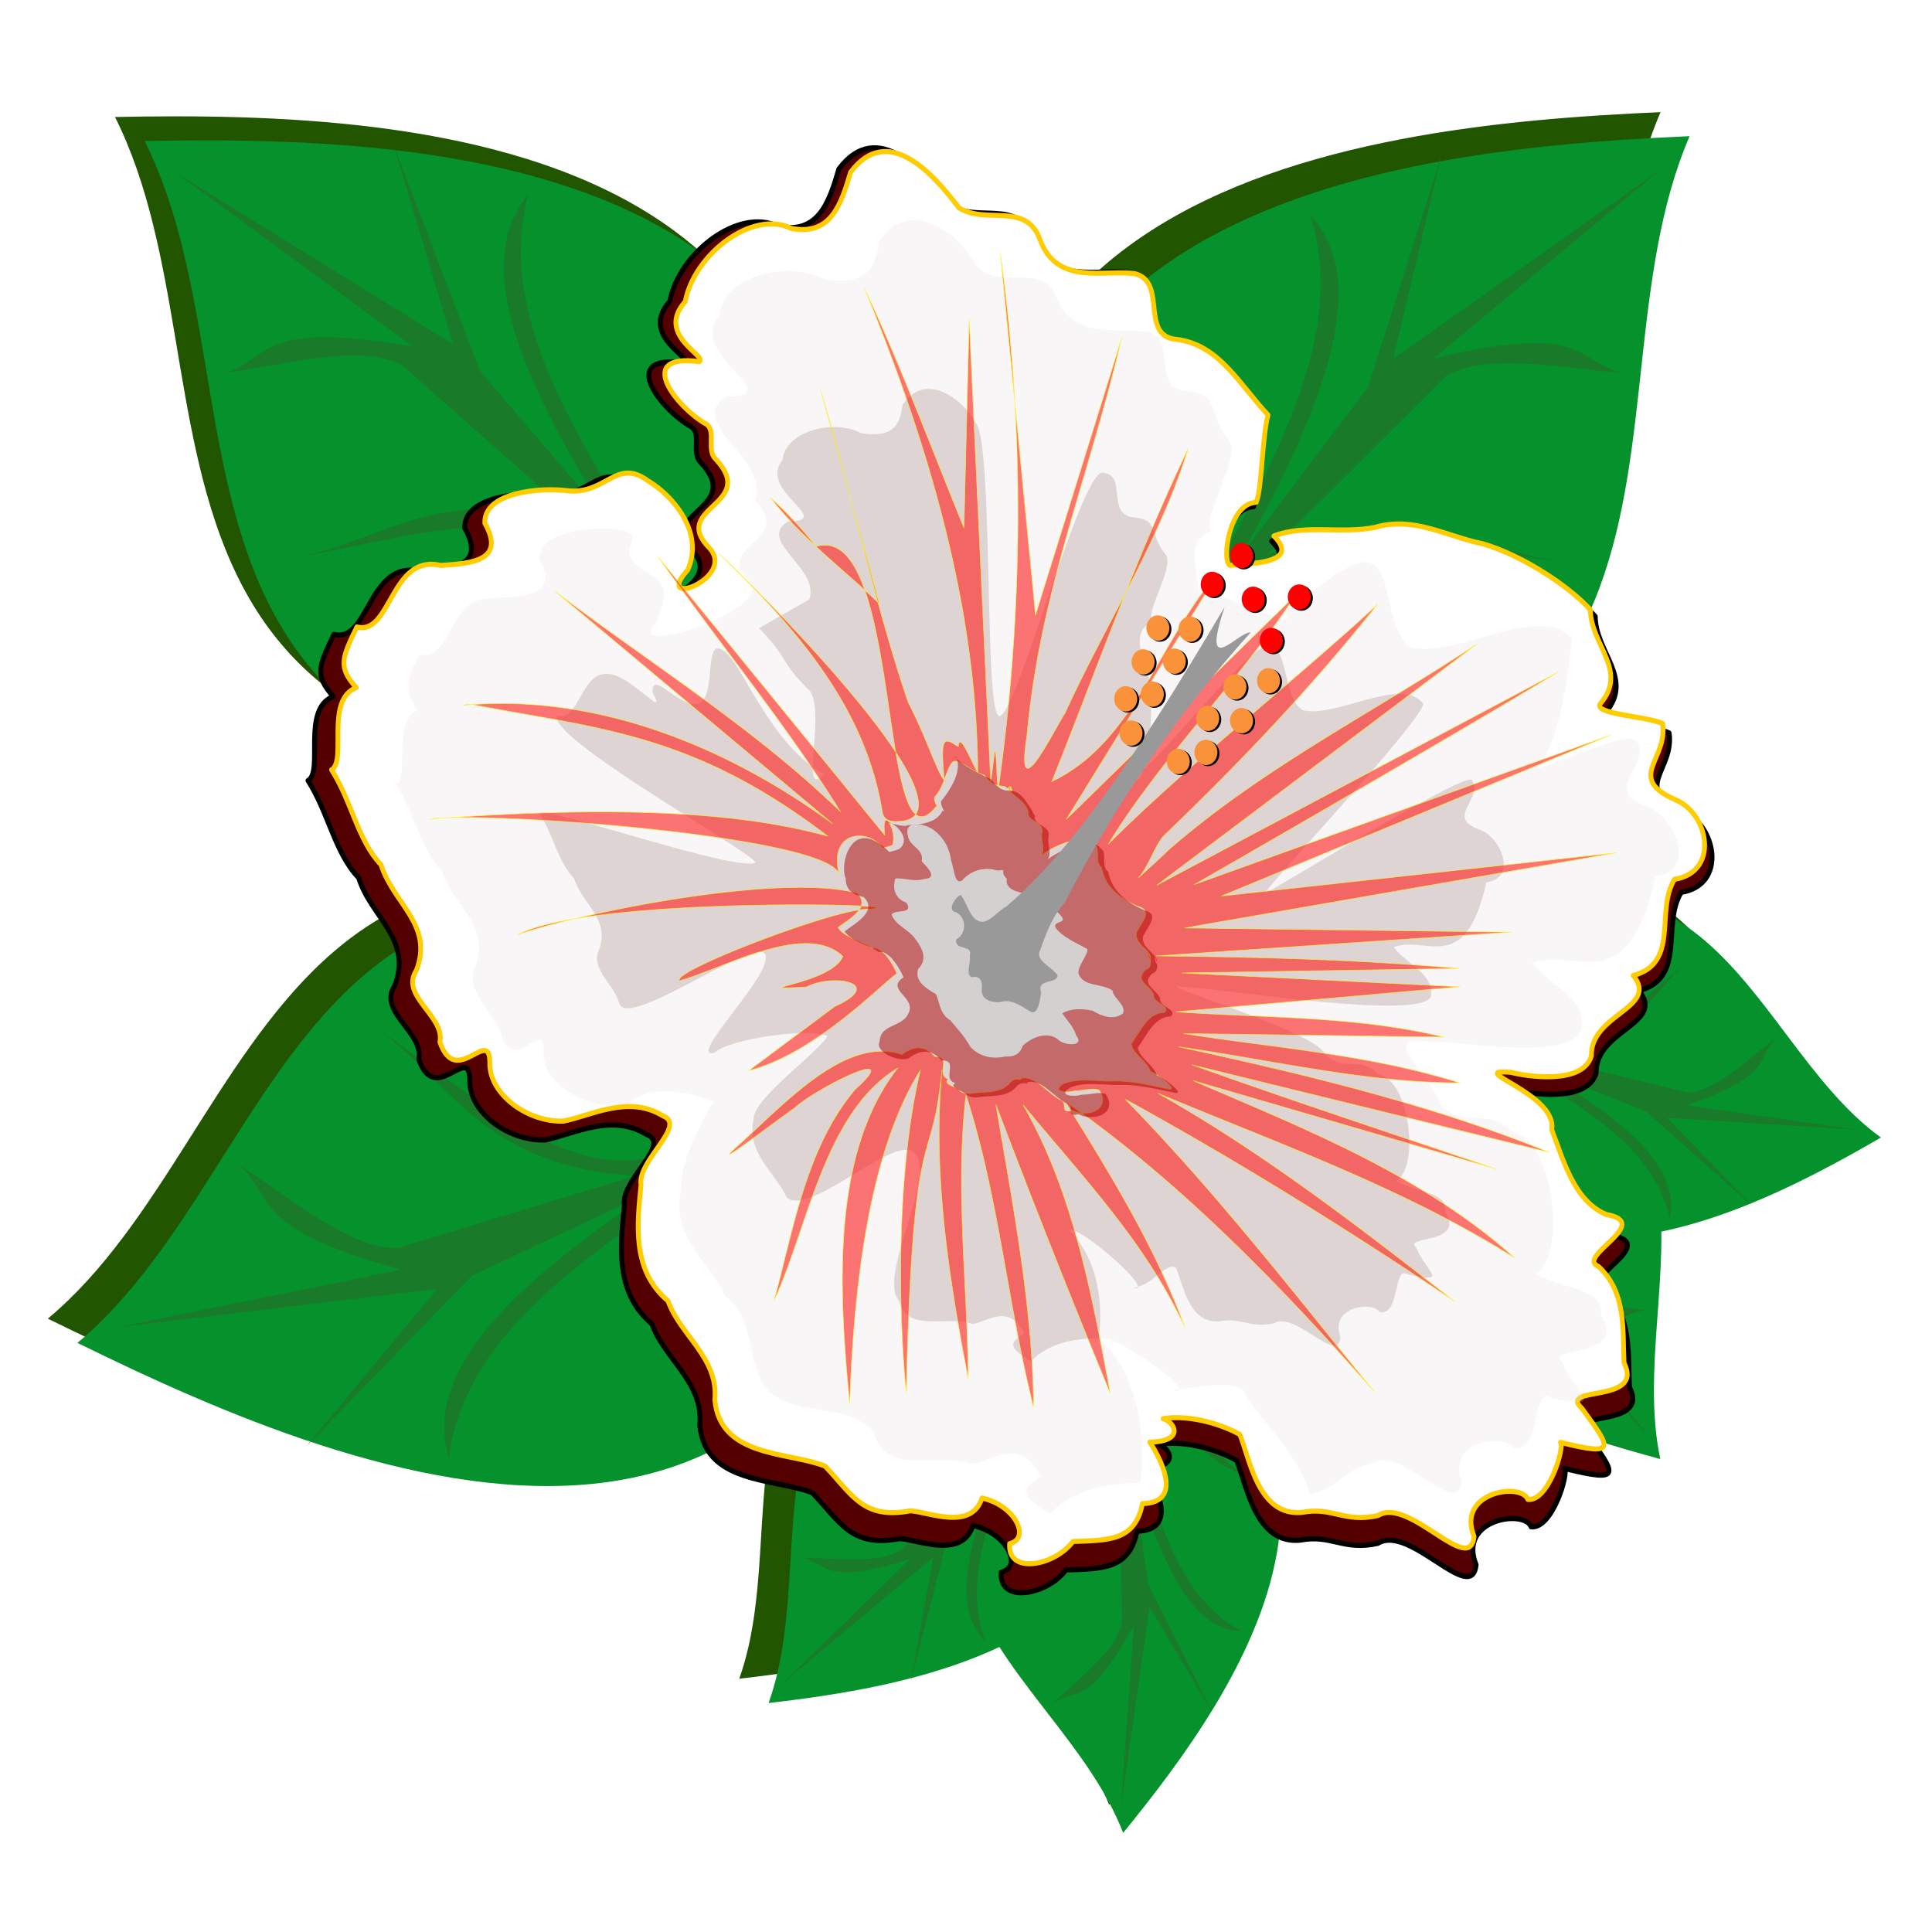 <?xml version="1.0"?>
<svg xmlns="http://www.w3.org/2000/svg" width="300" height="300" viewBox="0 0 300 300">
  <defs>
    <filter id="h" x="-.012" width="1.024" y="-.012" height="1.024" color-interpolation-filters="sRGB">
      <feGaussianBlur stdDeviation=".188"/>
    </filter>
    <filter id="g" x="-.025" width="1.05" y="-.023" height="1.046" color-interpolation-filters="sRGB">
      <feGaussianBlur stdDeviation=".56"/>
    </filter>
    <filter id="j" x="-.012" width="1.025" y="-.012" height="1.024" color-interpolation-filters="sRGB">
      <feGaussianBlur stdDeviation=".315"/>
    </filter>
    <filter id="e" x="-.012" width="1.023" y="-.012" height="1.025" color-interpolation-filters="sRGB">
      <feGaussianBlur stdDeviation=".954"/>
    </filter>
    <filter id="c" x="-.024" width="1.047" y="-.024" height="1.049" color-interpolation-filters="sRGB">
      <feGaussianBlur stdDeviation="2.099"/>
    </filter>
    <filter id="d" x="-.036" width="1.071" y="-.036" height="1.073" color-interpolation-filters="sRGB">
      <feGaussianBlur stdDeviation="2.367"/>
    </filter>
    <filter id="f" x="-.038" width="1.075" y="-.034" height="1.069" color-interpolation-filters="sRGB">
      <feGaussianBlur stdDeviation=".84"/>
    </filter>
    <filter id="a" x="-.011" width="1.023" y="-.013" height="1.026" color-interpolation-filters="sRGB">
      <feGaussianBlur stdDeviation="1.42"/>
    </filter>
    <filter id="b" x="-.024" width="1.047" y="-.024" height="1.049" color-interpolation-filters="sRGB">
      <feGaussianBlur stdDeviation="2.259"/>
    </filter>
    <filter id="i" x="-.025" width="1.05" y="-.023" height="1.046" color-interpolation-filters="sRGB">
      <feGaussianBlur stdDeviation=".349"/>
    </filter>
  </defs>
  <g transform="matrix(.93 0 0 .985 185.363 -771.286)" fill="#250" filter="url(#a)">
    <path d="M-19.05 977.164c-.51.036-.996.082-1.495.123l-.146-.069-.078.086c-65.968 5.442-45.022 43.78-55.12 70.367 12.193-1.316 28.02-3.625 40.79-9.88 6.707 10.032 16.486 18.807 20.96 29.755 19.339-22.39 50.236-63.434-4.503-89.375-.138-.337-.266-.667-.409-1.007zM59.598 920.132c-9.323.135-21.087 3.84-36.66 13.118a110.1 110.1 0 00.81 3.472c-26.088 49.914 21.25 65.36 49.301 72.496-2.559-11.37.326-23.96.18-35.87 13.256-2.577 26.538-9.248 36.67-14.805-17.405-11.871-24.526-38.784-50.301-38.41z" fill-rule="evenodd"/>
    <path d="M-48.216 940.311c-105.61-53.438-105.74 21.193-143.117 50.598 47.082 21.848 131.421 54.548 143.117-50.598zM-26.085 911.256c118.358-.887 84.28-67.283 104.03-110.546-51.86 2.151-141.807 11.726-104.03 110.546zM-69.579 905.516c-118.193 6.285-88.2-62.053-110.536-104.04 51.895-.995 142.258 3.113 110.536 104.04z" fill-rule="evenodd"/>
  </g>
  <g fill-rule="evenodd">
    <path d="M168.308 195.621c-43.148 49.29-3.997 62.826 6.092 88.987 18.2-22.33 47.421-63.492-6.092-88.987z" fill="#05912c"/>
    <path d="M170.877 197.295c7.401 12.716 14.764 26.92 22.37 31.734-9.333-3.086-15.339-15.079-21.234-27.366l3.207 19.031c4.07 13.136 7.299 27.35 17.562 32.567-8.247-.027-13.104-12.102-17.251-26.699l2.736 19.367 10.113 20.207-9.86-16.581-4.451 30.874 1.997-28.063c-7.205 13.155-8.84 9.522-12.544 12.123 4.25-4.089 9.697-8.059 10.68-12.471l-.3-24.144c-4.604 14.284-12.248 14.356-18.67 20.134 7.757-7.045 17.619-13.479 17.513-22.813l-2.166-20.837c-.677 21.525-10.453 19.225-16.006 27.982 5.793-8.874 13.403-14.337 15.771-29.642z" fill="#197a2a"/>
    <path d="M172.188 194.981c-63.28 4.837-43.373 43.04-52.841 69.46 27.683-3.166 75.548-12.13 52.84-69.46z" fill="#05912c"/>
    <path d="M172.989 198.062c-2.777 14.648-6.54 30.356-4.079 39.375-4.836-9.004-1.505-22.114 2.097-35.36l-9.909 16.232c-5.482 12.547-12.274 25.272-8.129 36.507-6.012-5.983-1.788-18.322 4.578-31.992l-10.469 16.136-5.617 22.086 3.467-19.252-23.132 19.353 19.528-19.072c-13.737 4.408-12.594.57-16.976-.207 5.74.085 12.278 1.12 15.838-1.395l15.325-17.868c-12.562 7.114-18.197 1.64-26.613 1.22 10.208.459 21.56 2.885 27.493-4.015l11.832-16.8c-14.354 15.247-20.02 6.497-29.718 8.884 9.949-2.298 19.03-.79 30.616-10.267z" fill="#197a2a"/>
    <path d="M214.75 149.89c62.002 14.255 37.204 49.097 43.059 76.67-26.984-7.276-73.176-23.31-43.06-76.67z" fill="#05912c"/>
    <path d="M213.546 152.82c.798 14.917 2.43 31.03-1.207 39.59 5.987-8.19 4.436-21.667 2.635-35.319l7.647 17.552c3.756 13.241 8.784 26.855 3.185 37.357 6.748-5.023 4.21-17.87-.27-32.356l8.214 17.54 2.619 22.705-.869-19.577 20.323 22.62-16.792-21.803c13.012 6.419 12.392 2.447 16.834 2.334-5.695-.774-12.304-.728-15.494-3.75l-12.792-19.982c11.49 8.922 17.797 4.346 26.185 5.19-10.167-1.074-21.729-.369-26.683-8.088l-9.476-18.402c12.18 17.242 18.954 9.427 28.237 13.24-9.543-3.762-18.734-3.628-28.941-14.743z" fill="#197a2a"/>
    <g>
      <path d="M211.222 151.718c54.506-34.409 58.81 8.993 80.843 24.918-24.411 14.19-68.505 35.867-80.843-24.918z" fill="#05912c"/>
      <path d="M212.229 154.73c10.187 10.329 21.755 20.928 24.608 29.817-.897-10.317-10.708-19.048-20.815-27.727l16.892 7.303c11.271 6.965 23.713 13.282 26.38 25.008 1.7-8.552-8.427-16.11-21.03-23.46l17.3 6.885 16.532 14.705-13.24-13.684 29.422 1.842-26.314-3.798c13.646-4.716 10.635-7.17 13.81-10.465-4.662 3.551-9.464 8.364-13.742 8.46l-22.217-5.358c14.144-1.785 15.809-9.69 22.484-15.139-8.124 6.567-16.123 15.441-24.714 13.38l-18.776-6.601c20.005 3.798 19.927-6.813 29.168-10.737-9.4 4.149-16.032 10.893-30.65 10.147z" fill="#197a2a"/>
    </g>
    <g>
      <path d="M145.073 158.675c-98.181-52.646-98.301 20.878-133.05 49.847 43.771 21.524 122.177 53.739 133.05-49.847z" fill="#05912c"/>
      <path d="M143.863 163.847c-15.576 18.39-33.45 37.37-36.818 52.618-.187-17.464 15.015-33.126 30.727-48.728l-27.452 13.946c-17.972 12.829-38.037 24.681-40.623 44.693-4.299-14.239 11.633-27.956 31.8-41.563l-28.213 13.281-25.618 26.38 20.2-24.34-49.617 5.97 44.02-8.961c-23.935-6.614-19.232-11.042-25.164-16.281 8.498 5.526 17.442 13.166 24.716 12.912l36.811-11.192c-24.294-1.627-28.428-14.781-40.656-23.308 14.872 10.27 29.913 24.437 44.15 20.13l30.765-12.95c-33.315 8.348-34.939-9.533-51.27-15.242 16.637 6.072 29.007 16.785 53.689 14.104z" fill="#197a2a"/>
    </g>
    <g>
      <path d="M165.648 130.05c110.03-.873 78.35-66.284 96.712-108.905-48.212 2.119-131.832 11.551-96.712 108.905z" fill="#05912c"/>
      <path d="M164.487 124.865c5.895-23.908 13.576-49.457 9.977-64.646 7.717 15.432.975 36.735-6.245 58.232l18.372-25.725c10.428-20.13 23.14-40.406 16.786-59.45 9.977 10.57 1.746 30.497-10.297 52.384l19.336-25.503 11.367-35.886-7.432 31.442 41.522-29.396-35.254 29.337c24.133-5.741 21.868.477 29.406 2.255-9.943-.787-21.197-3.235-27.552.523l-27.882 27.82c22.298-10.349 31.66-.664 46.215.978-17.658-1.907-37.153-7.198-47.946 3.544l-21.748 26.447c26.004-23.595 35.178-8.49 52.162-11.344-17.412 2.68-33.04-.836-53.82 13.53z" fill="#197a2a"/>
    </g>
    <g>
      <path d="M125.213 124.396C15.334 130.588 43.218 63.263 22.453 21.899c48.244-.98 132.25 3.067 102.76 102.497z" fill="#05912c"/>
      <path d="M126.076 119.146c-7.251-23.486-16.379-48.495-13.655-63.888-6.82 15.9 1.127 36.73 9.563 57.724l-19.81-24.498C90.616 69.062 76.769 49.638 82.022 30.222c-9.354 11.19 0 30.553 13.273 51.626L74.536 57.633l-13.398-35.09 9.216 30.907-43.126-26.676 36.866 27.02c-24.418-4.182-21.8 1.88-29.223 4.138 9.88-1.424 20.972-4.59 27.531-1.247l29.42 25.98c-22.847-8.899-31.638 1.37-46.073 3.943 17.517-3.038 36.674-9.57 48.06.458l23.22 25.003c-27.305-21.883-35.598-6.216-52.715-7.974 17.534 1.557 32.932-2.956 54.495 10.05z" fill="#197a2a"/>
    </g>
  </g>
  <path transform="matrix(.951 0 0 1.008 184.165 -779.12)" d="M-79.26 844.154c7.318 7.322-7.886 7.626-.871 14.186 4.16 4.773-9.642 9.489-3.765 3.329 2.804-5.838-2.391-11.7-6.682-14.082-5.288-3.637-6.96 2.316-13.483 1.592-4.291-.52-13.924.165-13.702 5.138 3.597 5.991-2.454 6.36-7.395 6.647-8.323-1.855-8.262 11.13-13.973 9.697-2.456 4.848-3.228 6.3-.1 9.564-5.266 1.944-1.52 11.509-4.133 12.96 3.34 4.906 4.377 11.152 8.265 14.962 2.025 6.13 8.832 9.407 5.882 16.666-2.784 4.002 4.807 7.176 3.934 11.278 2.691 7.397 8.353-2.623 8.332 3.294-.141 4.866 6.283 9.378 12.334 9.155 4.846-.95 10.847-4.147 16.57-.832 4.116 1.508-4.302 7.015-3.66 10.882-.65 6.205-1.608 13.446 4.5 18.29 2.01 5.4 8.475 8.97 7.811 15.582.833 9.1 12.273 8.154 18.398 10.447 4.569 4.527 6.355 8.465 14.278 7.035 3.213.242 10.16 3.142 11.93-2.001 5.427 1.062 8.247 6.335 4.612 7.19-.42 5.006 7.65 3.424 10.56-.348 5.786-.232 10.363.03 11.617-5.978 6.27-.127 3.827-5.895 1.235-9.679 5.792-.131 4.292-3.09 2.222-3.708 4.782-.726 10.357 1.14 12.805 2.496 1.714 4.02 3.107 12.908 10.356 12.273 5.13-.94 7.047 1.696 12.721.486 5.124-3.054 15.336 9.683 16.03 3.312-3.014-7.025 7.869-8.596 8.97-5.856 3.479.392 6.192-8.265 5.461-8.988 9.56 2.238 8.49 1.006 3.603-5.332-4.23-3.718 10.492-.669 7.006-7.204-.257-4.98.476-11.101-4.275-15.198-3.91-1.523 9.276-6.815 1.357-8.176-5.509-2.084-7.333-9.017-9.146-13.378 1.022-5.693-14.88-9.65-6.778-9.032 2.483.62 11.984 2.038 13.403-2.594-.177-6.616 11.423-7.596 6.981-12.676 7.838-1.953 3.641-10.135 6.906-15.164 7.596-1.13 5.755-10.519-.008-12.603-8.089-3.44-1.073-6.276-1.972-11.94-2.562-1.163-11.994-1.498-10.34-3.2 4.629-5.179-1.678-9.256-1.717-14.733-3.647-3.825-11.542-8.649-17.956-10.399-6.11-1.153-11.47-4.385-17.999-2.581-5.602 1.068-11.706-.53-16.885 1.362 4.472 4.239-3.566 4.346-7.335 4.624-1.406-.587-.226-9.791 4.386-9.932.96-2.05.946-10.032 1.974-13.772-4.725-4.77-8.106-11.002-15.135-11.886-6.46-.448-1.517-9.06-7.114-10.368-5.078-.716-12.996 1.98-15.838-5.426-2.32-5.974-9.006-2.26-13.508-4.96-4.123-5.118-11.786-13.547-18.096-5.598-1.613 5.198-3.344 10.032-9.873 8.862-6.541-3.051-16.289 4.159-17.724 11.513-5.078 5.386 3.924 8.658 2.314 9.481-10.978-1.38-3.712 7.293 1.265 9.892 1.578 1.137-.069 4.021 1.446 5.429z" fill="#500" fill-rule="evenodd" stroke="#000" stroke-width=".8" stroke-linecap="round" stroke-linejoin="round" filter="url(#b)"/>
  <path d="M16.622 860.489c6.705 7.887-8.474 6.968-2.01 14.07 3.763 5.092-10.373 8.683-4.02 3.015 3.264-5.593-1.443-11.854-5.528-14.573-4.98-4.05-7.125 1.75-13.568.503-4.235-.864-13.892-.955-14.07 4.02 3.103 6.26-2.957 6.14-7.906 6.03-8.147-2.518-9.13 10.43-14.707 8.543-2.838 4.634-3.725 6.02-.87 9.524-5.405 1.515-2.439 11.35-5.16 12.586 2.934 5.159 3.466 11.469 7.035 15.578 1.525 6.273 8.047 10.087 4.522 17.086-3.096 3.765 4.215 7.538 3.016 11.558 2.087 7.589 8.536-1.944 8.04 3.953-.532 4.839 5.508 9.852 11.558 10.117 4.906-.558 11.144-3.262 16.582.502 3.982 1.834-4.852 6.647-4.522 10.553-1.147 6.133-2.684 13.273 3.015 18.593 1.568 5.543 7.726 9.622 6.533 16.159.098 9.138 11.577 9.115 17.498 11.893 4.19 4.88 5.654 8.948 13.666 8.16 3.184.5 9.875 3.949 12.052-1.036 5.325 1.495 7.712 6.978 4.02 7.538-.82 4.956 7.35 4.028 10.553.502 5.786.234 10.327.863 12.06-5.025 6.26.378 4.289-5.568 2.01-9.548 5.783.335 4.526-2.735 2.512-3.517 4.826-.34 10.232 1.97 12.563 3.517 1.385 4.145 2.06 13.116 9.336 13.066 5.19-.525 6.888 2.257 12.64 1.507 5.354-2.632 14.509 10.885 15.713 4.59-2.44-7.244 8.534-7.935 9.412-5.115 3.436.67 6.836-7.74 6.166-8.52 9.348 3 8.382 1.685 4.02-5.025-3.918-4.046 10.511.176 7.562-6.618.144-4.985 1.367-11.027-3.04-15.493-3.775-1.832 9.794-6.047 2.01-8.04-5.323-2.52-6.584-9.577-8.04-14.07 1.476-5.592-14.057-10.815-6.03-9.548 2.425.818 11.78 2.995 13.568-1.507.355-6.609 11.996-6.654 7.978-12.075 7.97-1.316 4.444-9.81 8.102-14.559 7.663-.515 6.582-10.022 1.005-12.562-7.786-4.08-.565-6.343-1.005-12.06-2.46-1.366-11.835-2.458-10.05-4.02 5.03-4.791-.928-9.363-.526-14.825-3.328-4.105-10.81-9.549-17.062-11.809-5.997-1.64-11.08-5.293-17.733-4.02-5.67.614-11.626-1.47-16.94 0 4.116 4.585-3.904 4.045-7.683 4.02-1.354-.699.561-9.778 5.17-9.548 1.121-1.966 1.75-9.923 3.075-13.568-4.327-5.134-7.196-11.618-14.13-13.065-6.403-.965-.784-9.153-6.258-10.906-5.004-1.122-13.113.929-15.35-6.682-1.833-6.142-8.796-2.976-13.066-6.03-3.698-5.433-10.658-14.45-17.587-7.035-2.026 5.051-4.14 9.73-10.553 8.04-6.276-3.567-16.571 2.836-18.593 10.05-5.495 4.96 3.216 8.946 1.544 9.637-10.832-2.257-4.286 6.97.466 9.961 1.481 1.26-.392 4.003 1.005 5.528z" fill="#fff" fill-rule="evenodd" stroke="#fc0" stroke-width=".8" stroke-linecap="round" stroke-linejoin="round" transform="matrix(.927 -.079 .075 .982 31.146 -772.437)"/>
  <path d="M22.683 867.532c6.26 7.194-7.912 6.355-1.877 12.833 3.513 4.644-22.205 10.374-16.274 5.205 3.048-5.101 2.09-6.393-1.724-8.872-4.65-3.695 2.434-5.278-3.584-6.416-3.953-.783-12.974-.874-13.137 3.667 3.231 6.827-4.757 5.29-9.853 5.5-5.41-.194-6.75 9.681-11.26 7.79-3.153 4.184-2.724 5.83-1.145 8.76-4.447 1.774-2.085 10.24-4.486 11.407 2.74 4.704 3.24 10.458 6.569 14.207 1.424 5.721 7.513 9.2 4.222 15.583-2.118 3.673 3.103 7.68 3.712 11.471 1.792 5.699 7.671-3.3 6.61 3.195-.228 4.772 7.186 9.77 13.607 8.708 3.054-2.584 10.066-1.297 14.075.916-2.612 3.47-6.575 9.462-6.568 13.75-2.198 6.84 3.787 11.255 6.099 16.957 5.064 4.214 2.254 11.251 6.082 15.6 4.988 4.63 12.562 2.376 16.908 7.774 1.27 7.162 10.567 3.89 15.835 6.248 2.956.112 8.32-4.045 11.377 2.918-4.092 1.934-3.187 2.844.939 5.958 4.446-3.576 9.684-4.001 15.483-3.666 1.303-5.8 1.75-16.078-4.861-23.144 2.507-.918 16.678 10.801 11.514 9.092 4.645-.367 9.384-.742 11.645.761 1.282 3.792 8.516 10.577 9.824 17.364 4.844-.439 5.503-3.352 10.953-4.073 4.867-2.246 13.53 10.122 14.411 4.06-1.954-6.714 8.012-6.915 9.121-4.467 4.582 1.025 3.782-9.77 6.835-7.401 9.346 2.615 4.14-.03 2.342-5.483-2.89-2.743 11.05.306 7.038-6.875.996-4.227-5.703-4.342-10.36-7.366 5.38-2.202 4.882-20.673-1.986-22.489-3.938-4.61-7.722-.917-11.702-5.337-1.202-4.797-9.962-12.223-.895-10.016 5.488.246 23.309 5.17 25.412-.165 1.143-4.632-4.979-7.134-7.403-10.917 7.64-1.895 15.317 7.52 21.59-11.88 7.141-.343 3.921-9.237-.57-11.107-7.712-3.276 1.592-6.35-.949-10.552-1.815-1.838-19.875 4.867-16.312 2.515 3.97-4.274 6.279-15.778 6.9-19.298-4.456-6.312-19.603 1.571-26.818-.798-4.413-2.974-1.749-14.29-7-14.042-4.86.52-9.377 5.273-13.988 6.628 3.967 4.416-10.198-4.237-13.756-4.19.388-2.836-1.81-8.412 3.02-9.379-1.768-2.031 5.721-10.959 4.107-13.88-3.667-4.82-.527-7.567-7-8.511-5.377-1.457-.27-8.866-5.57-9.797-5.186-1.067-12.6.245-14.604-7.161-2.257-5.04-9.272-1.254-12.691-5.462-2.597-5.582-10.512-11.8-15.929-5.08-1.13 5.453-3.835 6.35-9.586 5.157-5.392-3.41-16.74-2.066-17.894 4.224-6.171 5.868 10.866 13.674.11 12.914-7.227 3.546 6.484 10.419 3.442 16.662z" opacity=".5" fill="#e3dbdb" fill-rule="evenodd" filter="url(#c)" transform="matrix(.927 -.079 .075 .982 31.146 -772.437)"/>
  <path d="M21.742 887.674c4.707 5.409 3.011 5.546 7.55 10.417 2.641 3.492-3.128 17.273 1.332 13.386-8.717-5.628-12.253-18.887-15.121-20.752-3.497-2.778-1.242 8.833-5.767 7.977-2.972-.588-6.426-5.777-6.55-2.363 2.43 5.133-3.832-3.702-7.664-3.545-4.067-.146-5.075 7.279-8.466 5.858-2.371 3.145 29.954 23.584 31.14 25.787-3.342 1.334-33.569-11.502-35.374-10.625 2.06 3.537 2.436 7.864 4.94 10.683 1.07 4.301 5.648 6.917 3.174 11.716-1.593 2.762 2.333 5.774 2.79 8.626 1.348 4.284 25.738-10.162 24.94-5.279-.172 3.588-14.566 15.026-9.739 14.228 2.297-1.943 16.018-2.767 19.032-1.103-1.964 2.608-13.392 8.906-13.387 12.13-1.653 5.143 2.847 8.463 4.586 12.75 3.807 3.169 18.848-8.693 21.726-5.424 3.75 3.481-7.708 18.94-4.44 22.999.954 5.385 7.945 2.925 11.906 4.697 2.222.084 6.256-3.04 8.554 2.195-3.077 1.454-2.396 2.138.706 4.48 3.343-2.69 7.282-3.01 11.642-2.757.98-4.361 1.316-12.09-3.655-17.402 1.885-.69 13.969 11.265 10.086 9.98 3.493-.276 5.627-3.701 7.327-2.572.964 2.852 1.472 9.06 6.618 8.96 3.642-.33 4.906 1.576 9.004 1.034 3.659-1.69 10.172 7.61 10.836 3.052-1.47-5.047 6.023-5.199 6.858-3.358 3.445.77 2.843-7.346 5.139-5.565 7.026 1.966 3.113-.021 1.76-4.123-2.173-2.062 8.31.23 5.292-5.169.75-3.178-4.288-3.265-7.79-5.538 4.046-1.656 3.671-15.544-1.492-16.91-2.961-3.465-5.807-.689-8.8-4.012-.903-3.607-29.507-14.055-22.69-12.396 4.127.185 39.544 8.752 41.125 4.741.86-3.483-3.744-5.364-5.566-8.209 5.744-1.424 11.517 5.654 16.233-8.932 5.37-.258 2.948-6.945-.428-8.351-5.8-2.463 1.196-4.775-.714-7.934-1.365-1.382-38.497 16.716-35.819 14.947 2.985-3.213 28.275-24.92 28.742-27.566-3.35-4.746-14.74 1.181-20.164-.6-3.318-2.236-1.315-10.745-5.264-10.559-3.653.392-20.618 18.046-24.086 19.065 2.983 3.32 5.901-17.267 3.226-17.23.292-2.134-1.361-6.326 2.27-7.053-1.329-1.528 4.302-8.24 3.09-10.436-2.759-3.624-.397-5.69-5.264-6.4-4.043-1.095-.203-6.666-4.189-7.366-3.898-.802-19.201 41.915-20.709 36.346-1.696-3.79 2.757-42.673.187-45.837-1.953-4.197-7.904-8.872-11.977-3.819-.85 4.1-2.884 4.774-7.207 3.877-4.055-2.564-12.588-1.554-13.455 3.176-4.64 4.412 8.17 10.282.082 9.71-5.433 2.666 4.876 7.833 2.589 12.528z" opacity=".5" fill="#916f6f" fill-rule="evenodd" filter="url(#d)" transform="matrix(.927 -.079 .075 .982 31.146 -772.437)"/>
  <path d="M66.652 831.928l.516 23.63c.158-7.879-.006-15.763-.516-23.63zm.516 23.63c-.406 20.208-2.974 40.37-7.542 60.06.291.076.615.142.997.228.254.221.423.333.558.404.033-.068.064-.119.094-.164l-.002-.004c.013-.084.041-.114.072-.119.443-.46.545 1.454.041.363a.592.592 0 01-.205-.076c-.02.041-.036.049-.056.1 1.008 1.225 2.685 2.132 3.074 3.797-.462 1.587 2.775 1.683 1.95 3.654-.171 1.1.383 2.55-.353 3.369.802-.559 4.553-2.27 6.729-1.826 1.17-.964 2.47 1.146 2.63 1.275-.01-.054-.014-.111-.03-.164.065.165.062.19.03.164.238 1.115-.412 2.506.544 3.297.349 3.143 2.865 5.22 5.527 6.533 2.565.847.436 2.494-.504 4.02-.71 1.883 2.323 3.011 1.932 4.412.077.644-.044 1.428-.926 1.62-2.103 1.648.453 2.347 1.006 4.019-.344 1.288 2.814 1.927 1.564 2.964-2.835-.16-4.145 2.556-5.914 4.454.108 1.618 2.471 2.993 2.842 4.642.904.247 5.128 3.829 2.315 2.834-2.717-.734-5.479-1.648-8.346-1.828-2.836-.109-5.75-1.068-8.559-.285-2.392 1.176.608 1.543 1.762 1.289 1.345.135 2.846-.293 4.074.21 1.491 2.682-1.014 3.75-3.22 3.382 17.04 13.835 31.53 30.517 45.14 47.664-12.17-16.706-24.005-33.72-37.69-49.246 17.986 11.218 35.335 23.431 52.262 36.181-14.945-12.994-30.022-25.978-46.734-36.683 19.434 9.538 39.533 18.094 57.287 30.654-14.494-14.383-33.261-23.082-51.256-32.162l49.211 17.896c-16.408-6.792-32.898-13.388-49.21-20.408 19.422 6.216 38.87 12.35 58.308 18.518-19.317-9.21-39.812-15.58-60.319-21.533 15.391 3.354 30.555 8.142 46.327 9.427-14.591-5.65-30.148-7.933-45.323-11.437l43.217 4.02c-14.34-4.507-29.436-5.357-44.22-7.538l47.58-.137-46.075-5.894 46.233 3.016c-16.65-2.773-33.45-4.508-50.252-6.03l59.297 1.004-54.272-5.025 72.865-6.03-66.332 1.508 66.834-20.101-71.195 17.924s45.164-19.97 63.154-28.477l-69.4 28.074 56.336-33.601c-18.036 9.324-37.348 16.613-54.045 28.287a144.548 144.548 0 01-5.252 3.875c1.715-1.352 3.257-5.217 5.036-6.461 13.798-10.63 25.92-20.915 38.18-33.238-14.969 11.05-33.286 22.411-47.812 34.027 9.69-12.684 24.184-24.152 34.244-36.54l-40.921 32.087 28.359-36.61c-10.61 9.623-15.921 25.371-30.3 30.489 4.958-9.514 9.702-19.15 14.677-28.66-3.913 5.97-7.958 11.87-11.565 18.003-2.84 3.644-9.583 14.646-6.688 3.187 3.902-22.326 13.645-39.865 20.81-61.21L67.904 889.32l-.737-33.761zm16.023 31.464c4.576-6.984 8.968-14.07 12.219-21.776-4.364 7.097-8.36 14.4-12.219 21.776zm-13.94 81.16c-.861-.7-1.724-1.4-2.6-2.084.279.505.55 1.017.827 1.523.067-.009.104-.002.18-.015.46.29 1.016.48 1.593.576zm-1.773-.56c-1.958.262-.22-1.23-1.637-1.852-2.032-1.181-3.943-4.322-6.353-3.842.377.502-.65-.333-1.639.38-1.369 1.437-3.33 1.318-5.15 1.278-1.172-.075-2.503.277-3.383-.504-.441-.708-2.996-1.336-1.758-2.01-2.307-.909 1.028-3.555-2.021-3.748-1.449-1.992-3.565-1.957-5.424-.757-9.161-3.702-19.943 5.984-28.365 12.052-6.345 4.506 7.387-3.824 9.798-5.074 3.354-2.629 19.676-8.847 10.301-2.111-8.893 8.508-11.96 20.936-16.146 32.043 6.569-11.078 10.827-28.941 23.53-34.847-12.544 12.81-12.606 35.47-12.276 52.192 1.837-15.836 5.793-38.613 16.01-51.548-4.937 14.347-6.799 35.559-6.464 50.543 4.803-45.193 6.944-33.457 10.051-50.252-2.92 16.145-1.49 32.655.451 48.824 1.07-14.87.21-29.94 3.229-44.623 4.173 16.386 4.255 33.426 7.287 50.008 1.128-16.057-.913-32.088-2.418-48.05a1648.499 1648.499 0 0015.342 46.821c-1.803-15.79-3.595-32.048-10.826-46.447 8.768 11.871 18.684 23.272 24.12 37.185-3.782-12.566-9.973-24.197-16.259-35.662zm-27.191-23.848c-.373-1.177-2.004-4.534-3.786-4.309-1.72-1.366-4.32-1.9-5.433-3.701 1.806-1.115 5.897-2.737 3.6-5.164-12.402-4.193-45.473-.736-56.967 1.986 13.101-5.205 71.637 1.02 58.116.686-5.523-.371-33.418 7.223-31.774 8.742 8.233-1.616 21.754-7.586 27.458-1.668-2.196 4.255-17.721 3.94-6.455 4.346 4.617-1.858 13.39.454 4.448 3.437l-15.102 8.924c11.287-1.788 23.234-11.846 25.895-13.28zm-8.352-16.366c-1.294-7.039 5.5-6.898 7.582-3.521.562-.115 1.144-.15 1.686-.354.985-2.33-1.413-6.708-1.184-1.656L5.85 875.143c8.916 14.207 18.992 27.69 27.076 42.414-13.441-14.398-29.676-25.727-44.664-38.395l43.215 40.201c-16.478-13.42-36.912-23.226-58.455-23.527 20.474 5.47 36.174 7.275 57.494 25.438-18.14-6.392-43.791-7.751-65.97-8.03 10.064-.439 65.97 8.03 67.39 14.164zm-58.914-31.572c-.669-.094-1.194-.111-1.498-.012.5-.003 1 .005 1.498.012zm66.891 22.36c.182 1.654 1.688 1.682 3.02 1.72 14.198-.257-24.701-42.422-26.909-44.488 11.34 12.19 22.397 25.691 23.89 42.768zm9-.108c.788.672-.747-1.198.091-1.705.741-.722 1.21-1.539 1.618-2.389-.956-.9-2.455-6.97-5.037-12.75-4.142-15.158-7.066-34.918-10.59-50.222l7.058 34.402c-3.151-3.35-6.577-6.498-9.799-9.814 14.923-2.942 5.95 53.28 16.659 42.478zM32.253 875.61a65.823 65.823 0 00-6.941-8.276c2.025 2.99 4.422 5.683 6.941 8.276zm18.368 38.384c-.105-6.97.444-6.765 2.768-5.018.361-2.587 1.91 2.381 2.905 4.315-3.865-2.363-3.693-3.448-5.673.703zm5.673-.703c.357.183.713.368 1.077.522.349.54.653.896.957 1.158l2.295-72.994-3.518 32.664c-4.436-12.995-8.396-26.164-13.498-38.922 8.478 24.832 14.689 51.223 12.687 77.572zm2.034 1.68l1.007-4.534c.53-2.08-.194 7.272.291 5.18-.503-.132-.903-.305-1.298-.646zm24.326 29.91c-.109-.902-.618-1.521-.082.22.04-.074.061-.147.082-.22zm-21.268-28.555c.24.015.075-.383-.04-.363-.022.022-.048.09-.071.123.044.116.074.16.111.24z" opacity=".8" fill="#ff2a2a" fill-rule="evenodd" stroke="#ff0" stroke-width=".1" stroke-linecap="round" stroke-linejoin="round" filter="url(#e)" transform="matrix(.927 -.079 .075 .982 31.146 -772.437)"/>
  <g opacity=".5" filter="url(#f)" fill-rule="evenodd" transform="matrix(.927 -.079 .075 .982 31.146 -772.437)">
    <path d="M40.56 924.584c-5.835-6.487-8.495 1.365-7.582 3.522-.25 2.317 1.767 2.913 2.733 3.191 2.298 2.427-1.794 4.05-3.6 5.164 1.114 1.802 3.713 2.335 5.434 3.701 1.782-.225 3.412 3.132 3.785 4.31-3.1 1.564 1.439 3.172.57 5.307-1.032 2.7-5 1.491-5.36 4.454-1.008 1.56 2.954 3.543 4.617 3.03 1.86-1.2 3.975-1.233 5.423.76 3.05.192-.287 2.838 2.02 3.747-1.237.674 1.318 1.302 1.76 2.01.879.781 2.211.427 3.382.503 1.82.04 3.78.158 5.15-1.278.988-.713 2.017.123 1.64-.379 2.41-.48 4.32 2.66 6.352 3.841 1.465.644-.48 2.237 1.817 1.836 2.216 1.4 6.695.578 4.814-2.804-1.228-.504-2.728-.077-4.073-.211-1.154.254-4.155-.114-1.762-1.29 2.81-.783 5.723.176 8.559.285 2.867.18 5.628 1.095 8.344 1.83 2.813.994-1.41-2.588-2.314-2.835-.371-1.65-2.734-3.025-2.841-4.643 1.768-1.898 3.078-4.612 5.913-4.452 1.25-1.038-1.908-1.677-1.565-2.966-.552-1.671-3.108-2.37-1.005-4.02 2.115-.459-.075-4.385.843-1.398.808-1.506-2.595-2.651-1.848-4.632.94-1.526 3.068-3.173.503-4.02-2.663-1.312-5.179-3.39-5.528-6.533-1.002-.83-.226-2.324-.573-3.462.404 1.012-1.203-2.262-2.6-1.111-2.176-.445-5.927 1.267-6.728 1.826.736-.819.181-2.268.354-3.369.823-1.97-2.414-2.067-1.952-3.655-3.23-7.03-4.037-2.113-6.827-6.333-11.602-6.21-.601-5.333-8.369 2.571-.838.507.698 2.377-.09 1.705-1.103 1.896-3.82 1.902-5.98 1.828-.788.471-5.33-1.527-3.178-.766 1.64.702 3.496 3.159 1.449 4.384-.542.203-1.124.238-1.687.352z" fill="#a00" filter="url(#g)"/>
    <path d="M58.282 928.94c-2.08-.84-4.456-.352-5.975 1.1-1.377.658-1.168-2.297-1.573-3.224-.067-1.858-.814-3.598-2.337-4.946-1.33-1.259-5.111-2.36-4.522.46.124 1.677 2.56 2.27 1.958 4.133.659.835 2.722 2.9.184 2.824-1.636.375-3.422-.5-4.793-.452-.64 1.584-.297 3.16 1.545 3.942 1.165 2.043-2.178.794-2.615 1.695.555 1.775 2.743 2.587 3.658 4.165 1.047 1.522 1.803 3.342.07 4.708-.82 1.9 1.142 3.199 2.655 4.208.53 1.444.351 3.128 2.013 4.26 1.099 1.445 2.237 2.813 3.002 4.435 1.336 1.67 3.473 2.295 5.728 2.023 1.637.212 2.496-.305 3.045-1.485 1.623-1.17 4.141-1.97 5.908-.53.756 1.094 4.519 1.619 3.086-.364-.262-1.36-1.475-2.644-2.01-3.66 1.497-.683 3.574-.468 5.154.055 1.328.943 3.332 1.762 4.933.794.684-1.314-1.405-2.46-1.448-3.741-1.597-1.313-4.928-.942-5.45-3.18.065-1.376 1.909-2.803 1.784-3.683-1.758-1.138-3.893-2.107-5.052-3.827-.232-1.163 2.206-.364 1.043-1.818-1.308-1.47-2.512-3.52-4.872-3.847-1.647-.156-4.11-.87-3.631-2.628-.372-.392-.654-.901-.462-1.416" fill="#ccc" filter="url(#h)"/>
  </g>
  <path d="M190.167 94.242c-10.83 18.255-22.299 36.696-33.924 46.534-1.283.623-3.022 3.051-4.366 2.189-1.24-.41-1.895-3.088-2.704-4.007-.817.314-2.264 2.516-.658 2.712 1.592.865 1.59 3.407-.04 4.188-.284 1.87 2.622.691 2.117 2.548.193 1.045-.705 2.853.288 3.345 1.245-.318 1.708.555 1.57 1.78-.176 1.744 1.53 2.168 2.833 2.078 1.769-.587 3.327.658 4.801 1.518 1.174.467 1.41-2.013 1.59-3.017-.8-2.22 2.529-1.231 2.55-2.683-.93-1.36-3.654-2.29-2.663-3.992.793-2.307 1.995-5.478 3.72-7.172 4.694-9.084 13.462-24.862 28.931-42.066-1.943-.154-7.885 7.525-4.045-3.955z" fill="#999" fill-rule="evenodd"/>
  <g filter="url(#i)" transform="matrix(.927 -.079 .075 .982 31.146 -772.437)">
    <g transform="matrix(.551 0 0 .551 171.024 422.486)" filter="url(#j)">
      <ellipse cx="-161.247" cy="873.676" rx="3.483" ry="3.618"/>
      <ellipse cx="-155.145" cy="863.571" rx="3.483" ry="3.618"/>
      <ellipse cx="-145.694" cy="864.122" rx="3.483" ry="3.618"/>
      <ellipse cx="-149.895" cy="854.263" rx="3.483" ry="3.618"/>
      <ellipse cx="-140.214" cy="855.375" rx="3.483" ry="3.618"/>
      <ellipse cx="-138.253" cy="890.904" rx="3.483" ry="3.618"/>
      <ellipse cx="-136.934" cy="881.227" rx="3.483" ry="3.618"/>
      <ellipse cx="-126.762" cy="882.713" rx="3.483" ry="3.618"/>
      <ellipse cx="-127.974" cy="872.932" rx="3.483" ry="3.618"/>
      <ellipse cx="-117.696" cy="871.987" rx="3.483" ry="3.618"/>
      <ellipse cx="-132.475" cy="843.154" rx="3.483" ry="3.618"/>
      <ellipse cx="-120.435" cy="848.386" rx="3.483" ry="3.618"/>
      <ellipse cx="-115.931" cy="860.582" rx="3.483" ry="3.618"/>
      <ellipse cx="-146.815" cy="892.807" rx="3.483" ry="3.618"/>
      <ellipse cx="-160.428" cy="883.566" rx="3.483" ry="3.618"/>
      <ellipse cx="-153.091" cy="872.972" rx="3.483" ry="3.618"/>
      <ellipse cx="-106.469" cy="848.871" rx="3.483" ry="3.618"/>
      <ellipse cx="-122.939" cy="835.665" rx="3.483" ry="3.618"/>
    </g>
    <g transform="matrix(.551 0 0 .551 170.696 422.29)">
      <ellipse ry="3.618" rx="3.483" cy="873.676" cx="-161.247" fill="#fa9239"/>
      <ellipse ry="3.618" rx="3.483" cy="863.571" cx="-155.145" fill="#fa9239"/>
      <ellipse ry="3.618" rx="3.483" cy="864.122" cx="-145.694" fill="#fa9239"/>
      <ellipse ry="3.618" rx="3.483" cy="854.263" cx="-149.895" fill="#fa9239"/>
      <ellipse ry="3.618" rx="3.483" cy="855.375" cx="-140.214" fill="#fa9239"/>
      <ellipse ry="3.618" rx="3.483" cy="890.904" cx="-138.253" fill="#fa9239"/>
      <ellipse ry="3.618" rx="3.483" cy="881.227" cx="-136.934" fill="#fa9239"/>
      <ellipse ry="3.618" rx="3.483" cy="882.713" cx="-126.762" fill="#fa9239"/>
      <ellipse ry="3.618" rx="3.483" cy="872.932" cx="-127.974" fill="#fa9239"/>
      <ellipse ry="3.618" rx="3.483" cy="871.987" cx="-117.696" fill="#fa9239"/>
      <ellipse ry="3.618" rx="3.483" cy="843.154" cx="-132.475" fill="red"/>
      <ellipse ry="3.618" rx="3.483" cy="848.386" cx="-120.435" fill="red"/>
      <ellipse ry="3.618" rx="3.483" cy="860.582" cx="-115.931" fill="red"/>
      <ellipse ry="3.618" rx="3.483" cy="892.807" cx="-146.815" fill="#fa9239"/>
      <ellipse ry="3.618" rx="3.483" cy="883.566" cx="-160.428" fill="#fa9239"/>
      <ellipse ry="3.618" rx="3.483" cy="872.972" cx="-153.091" fill="#fa9239"/>
      <ellipse ry="3.618" rx="3.483" cy="848.871" cx="-106.469" fill="red"/>
      <ellipse ry="3.618" rx="3.483" cy="835.665" cx="-122.939" fill="red"/>
    </g>
  </g>
</svg>

